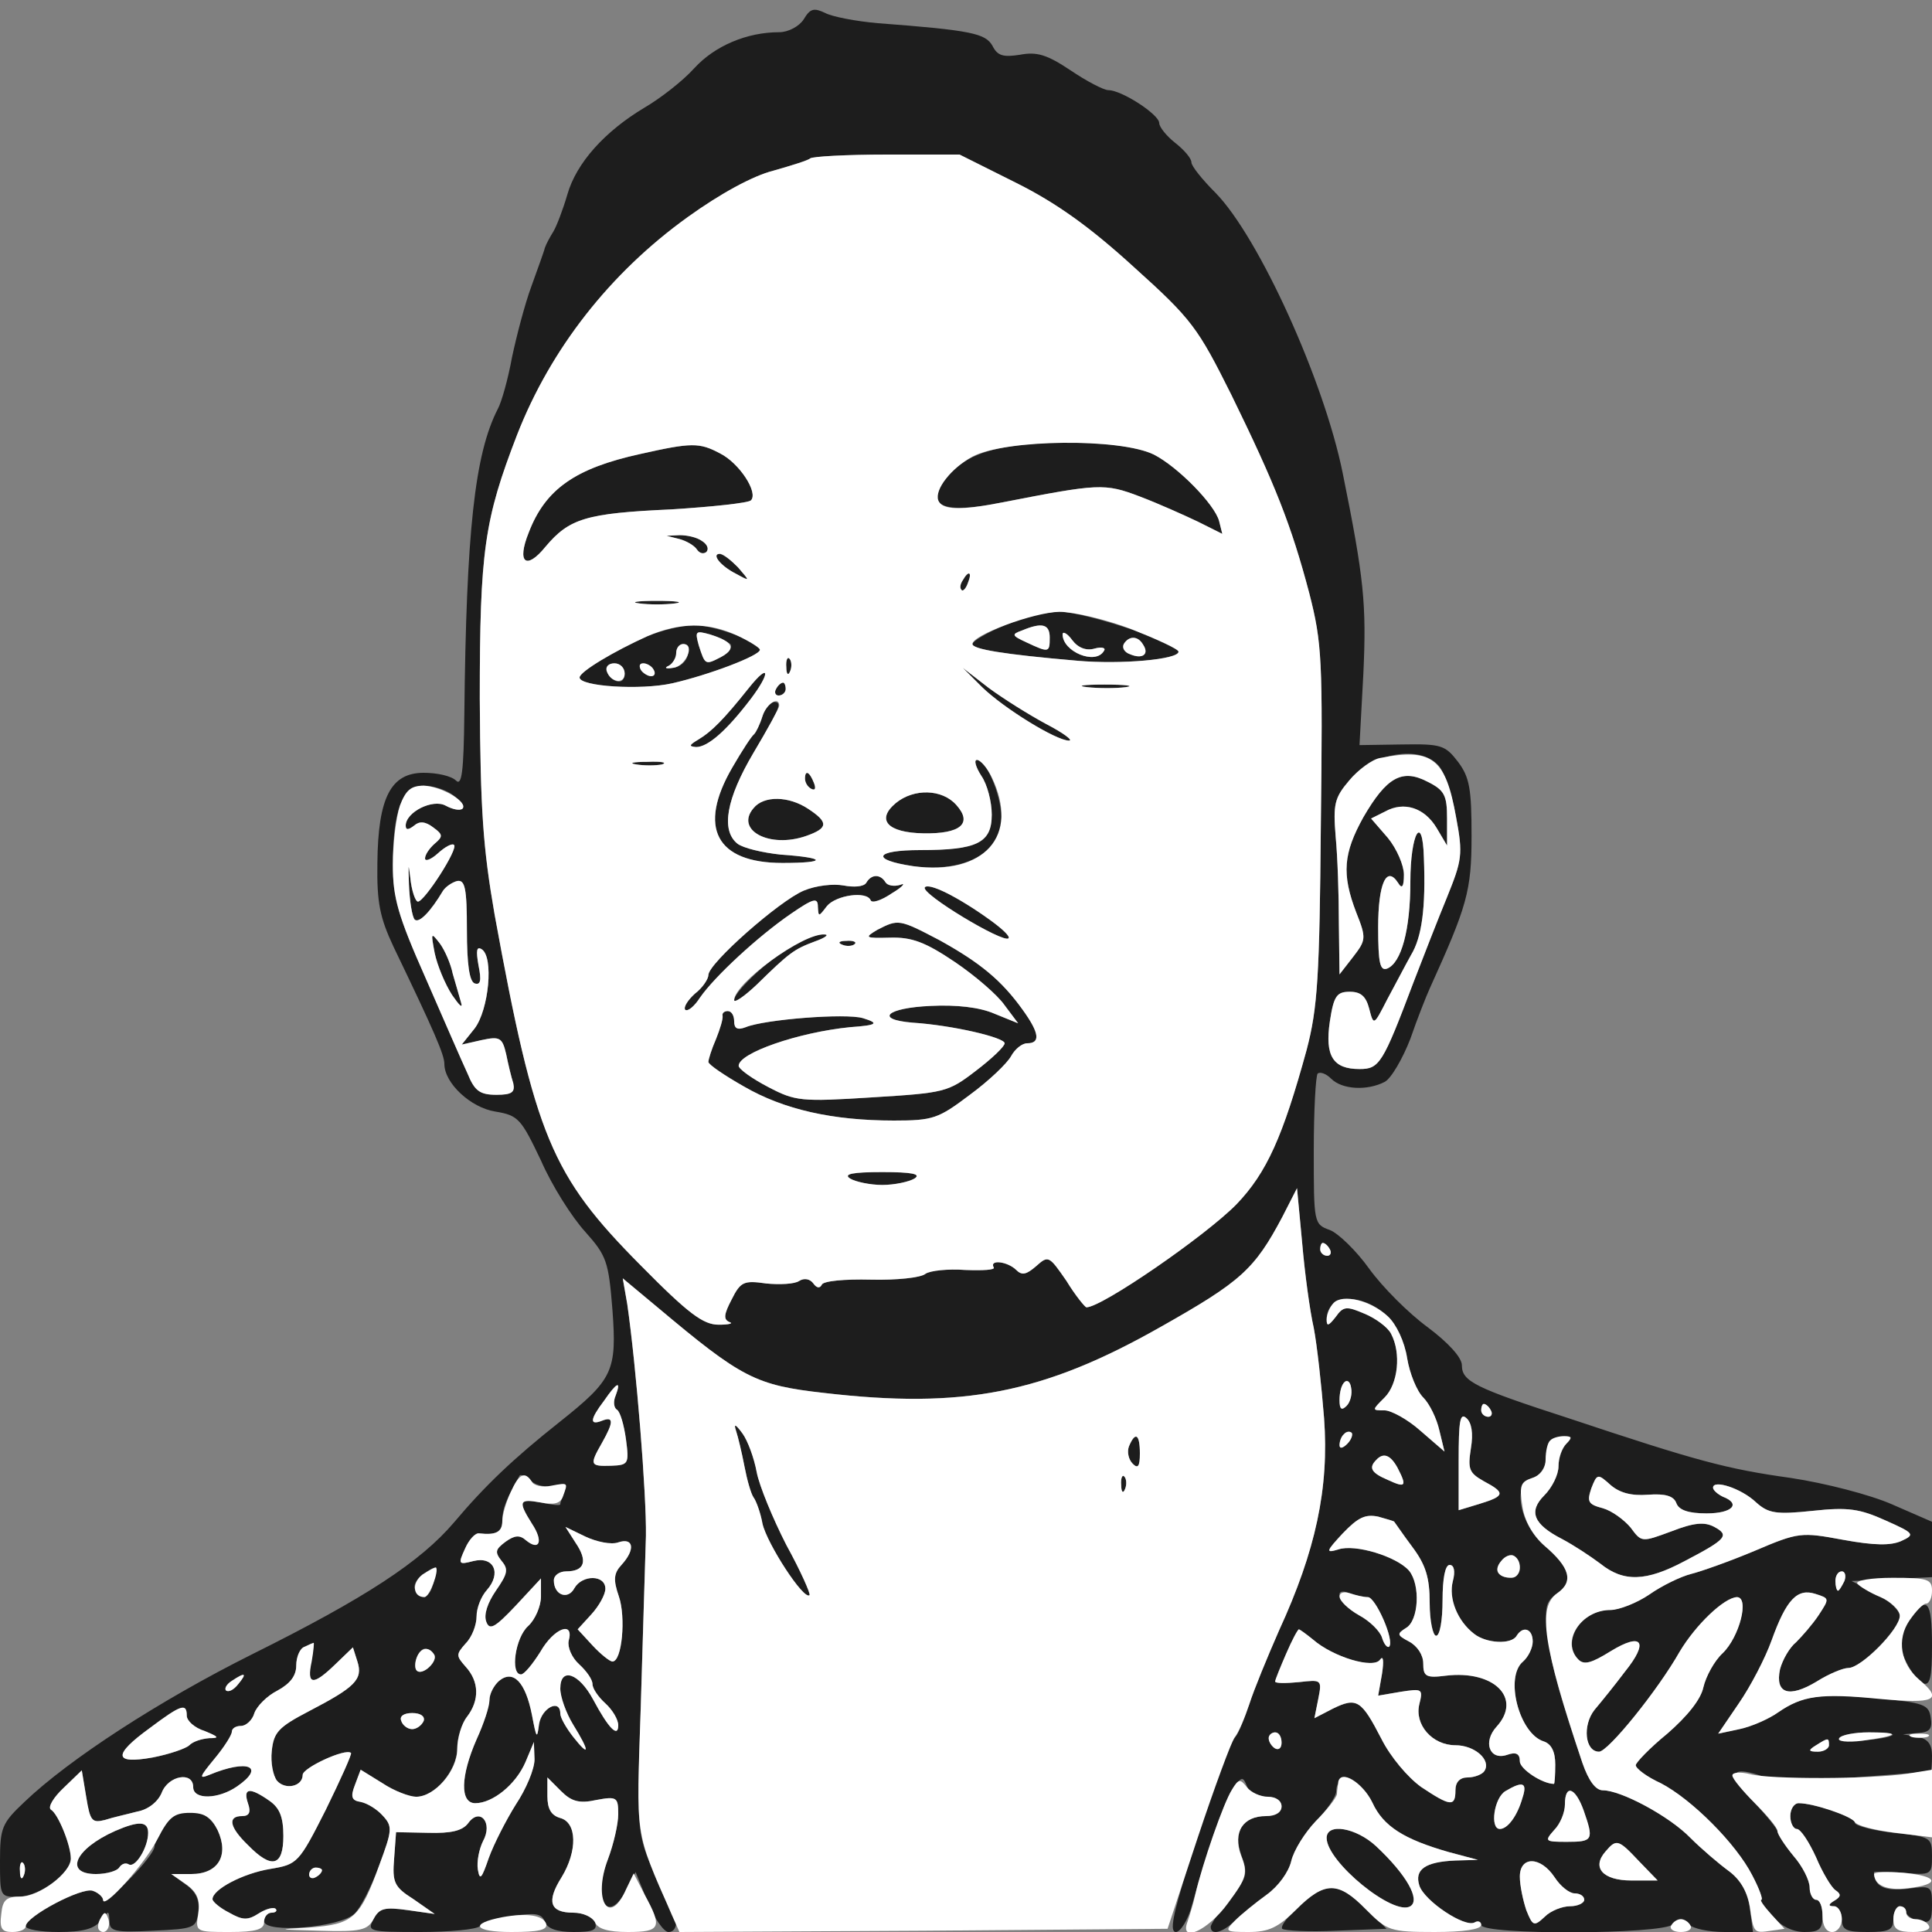 <!--?xml version="1.0" standalone="no"?--><svg version="1.0" xmlns="http://www.w3.org/2000/svg" width="300pt" height="300pt" viewBox="0 0 300 300" preserveAspectRatio="xMidYMid meet">
<rect x="0" y="0" width="300" height="300" fill="#808080" stroke="none"/>

<g transform="translate(0,300) scale(0.1,-0.1)" fill="#1D1D1D" stroke="none">
<path d="M1248 2970 c-7 -11 -24 -20 -38 -20 -50 0 -100 -21 -132 -56 -18 -20
-53 -47 -77 -61 -62 -37 -106 -86 -120 -135 -7 -24 -17 -50 -22 -58 -5 -8 -11
-19 -13 -25 -1 -5 -11 -32 -21 -60 -10 -27 -23 -77 -30 -110 -6 -33 -16 -69
-22 -80 -36 -70 -49 -191 -52 -475 -1 -89 -4 -111 -13 -102 -7 7 -29 12 -50
12 -51 0 -71 -38 -72 -140 -1 -62 4 -85 25 -130 64 -133 79 -168 79 -182 0
-30 41 -68 79 -74 36 -6 40 -11 71 -76 17 -39 48 -88 69 -111 33 -37 36 -46
42 -121 7 -95 1 -108 -82 -174 -72 -57 -116 -99 -164 -156 -52 -61 -137 -117
-314 -205 -144 -72 -284 -163 -353 -229 -35 -33 -38 -40 -38 -92 0 -55 0 -56
29 -55 32 0 81 36 81 59 0 21 -20 70 -31 76 -5 4 4 19 20 34 l28 27 7 -42 c6
-37 9 -40 29 -35 12 4 35 9 50 13 17 3 32 15 38 29 10 27 49 34 49 9 0 -20 39
-19 68 1 45 31 17 43 -43 18 -17 -7 -15 -3 8 25 15 18 27 37 27 42 0 5 6 9 14
9 8 0 18 9 21 20 4 11 20 27 36 35 20 11 29 23 29 39 0 13 7 26 15 29 11 5 13
0 8 -23 -7 -37 3 -38 38 -4 l27 26 7 -22 c9 -28 -4 -40 -75 -77 -48 -25 -55
-33 -58 -62 -2 -18 2 -38 8 -46 13 -15 40 -9 40 9 0 11 67 42 75 34 2 -1 -16
-41 -39 -88 -42 -83 -44 -85 -86 -92 -43 -7 -90 -32 -90 -47 0 -4 12 -14 26
-21 21 -12 29 -12 46 -1 11 7 23 10 26 7 3 -3 0 -6 -6 -6 -7 0 -12 -6 -12 -13
0 -20 120 -10 141 12 9 9 26 42 38 75 20 54 21 60 5 77 -9 10 -24 19 -34 21
-14 2 -16 8 -9 26 l9 24 34 -21 c18 -12 42 -21 53 -21 28 0 63 41 63 76 0 16
7 38 15 48 20 26 19 55 -2 78 -15 17 -15 19 0 36 10 10 17 29 17 42 0 13 7 31
16 41 23 26 11 53 -21 45 -23 -6 -24 -5 -13 19 6 14 16 25 22 24 27 -3 36 2
36 21 0 17 6 32 27 69 2 2 9 -2 18 -9 8 -7 24 -10 36 -7 15 4 19 2 15 -10 -3
-8 -6 -16 -6 -19 0 -2 -13 -1 -30 3 -34 6 -36 2 -14 -33 18 -27 12 -43 -9 -26
-10 9 -18 8 -32 -2 -16 -12 -17 -16 -6 -30 11 -13 9 -20 -9 -46 -13 -19 -19
-37 -15 -48 5 -14 13 -10 46 25 l39 42 0 -28 c0 -15 -9 -36 -20 -46 -20 -18
-28 -75 -11 -75 5 0 18 16 30 35 21 37 53 49 44 17 -2 -10 5 -26 16 -36 12
-11 21 -24 21 -31 0 -7 9 -20 20 -30 11 -10 20 -25 20 -34 0 -20 -15 -5 -39
40 -22 41 -51 51 -51 17 0 -13 9 -38 20 -56 26 -42 26 -52 0 -19 -11 14 -20
30 -20 36 0 24 -29 9 -33 -17 -3 -23 -4 -22 -11 15 -10 51 -29 71 -51 53 -8
-7 -15 -20 -15 -30 0 -10 -9 -37 -20 -61 -25 -57 -26 -99 -2 -99 27 0 63 29
78 64 l13 31 1 -27 c0 -15 -13 -46 -29 -70 -15 -24 -34 -61 -42 -83 -11 -32
-14 -36 -17 -18 -2 12 2 32 8 44 16 29 -5 53 -23 28 -9 -12 -27 -16 -62 -15
l-50 1 -3 -41 c-3 -37 0 -44 30 -63 l33 -23 -42 6 c-36 5 -44 3 -53 -14 -10
-19 -8 -20 73 -20 45 0 87 4 92 9 6 5 29 12 52 16 34 5 44 4 49 -9 4 -11 19
-16 45 -16 30 0 37 3 33 15 -4 8 -18 15 -34 15 -36 0 -42 17 -18 55 25 41 24
85 -2 92 -14 4 -20 14 -20 34 l0 29 21 -21 c16 -16 28 -20 55 -14 32 6 34 4
34 -22 0 -15 -7 -46 -16 -70 -25 -64 0 -103 29 -47 l14 27 19 -47 c10 -25 25
-46 32 -46 14 0 16 21 4 36 -5 5 -19 34 -31 66 -22 54 -22 65 -16 250 3 106 7
225 8 263 1 64 -15 263 -29 360 l-7 40 54 -45 c131 -110 152 -121 259 -133
215 -25 340 -1 523 103 124 70 145 89 188 170 l23 45 8 -85 c4 -47 12 -106 18
-132 5 -26 12 -89 16 -140 8 -109 -13 -206 -70 -330 -18 -41 -39 -92 -46 -114
-7 -21 -16 -44 -21 -50 -11 -14 -33 -73 -74 -201 -24 -77 -29 -103 -19 -103 7
0 19 19 25 42 25 90 51 162 64 182 13 17 15 18 21 3 3 -9 17 -17 30 -17 15 0
24 -6 24 -15 0 -9 -9 -15 -24 -15 -37 0 -52 -25 -38 -62 10 -28 8 -34 -18 -67
-17 -19 -30 -39 -30 -43 0 -14 19 -9 38 10 9 9 31 27 49 40 18 13 34 35 38 52
4 17 21 44 38 62 17 17 32 38 32 47 0 30 39 18 56 -18 17 -37 49 -57 119 -77
l45 -12 -35 -1 c-47 -2 -64 -14 -56 -39 8 -24 71 -66 86 -57 5 3 10 1 10 -4 0
-16 282 -15 298 1 9 9 15 9 24 0 7 -7 32 -12 56 -12 l44 0 -5 38 c-4 25 -14
43 -33 57 -15 11 -42 34 -59 51 -33 34 -108 74 -136 74 -11 0 -22 14 -32 43
-37 110 -48 151 -54 198 -5 43 -3 52 15 65 26 18 20 40 -20 74 -38 33 -50 95
-20 104 13 4 22 17 24 34 2 18 10 28 23 30 16 3 18 1 8 -9 -7 -7 -13 -23 -13
-36 0 -13 -10 -33 -22 -45 -25 -25 -17 -45 28 -68 17 -9 43 -26 59 -38 36 -29
71 -28 131 4 65 34 70 40 46 53 -15 8 -31 7 -67 -7 -46 -17 -46 -17 -63 6 -10
12 -29 26 -43 30 -23 6 -25 10 -18 31 9 23 10 23 30 5 14 -12 32 -17 58 -15
27 2 40 -2 44 -13 4 -11 19 -16 47 -16 40 0 54 15 25 26 -8 4 -15 10 -15 14 0
13 44 -1 67 -23 19 -17 31 -19 88 -13 55 6 73 3 113 -15 45 -20 46 -22 24 -32
-16 -7 -41 -7 -90 2 -65 12 -69 12 -137 -17 -38 -16 -83 -32 -99 -36 -16 -4
-45 -18 -65 -32 -19 -13 -47 -24 -62 -24 -44 0 -75 -50 -48 -77 9 -9 21 -5 50
13 49 30 60 15 22 -32 -15 -20 -36 -46 -47 -59 -19 -24 -15 -65 7 -65 14 0 91
95 125 155 25 42 69 84 89 85 20 0 4 -62 -22 -87 -13 -12 -26 -36 -30 -53 -4
-19 -25 -45 -56 -72 -27 -22 -49 -45 -49 -49 0 -5 17 -18 39 -28 48 -25 117
-94 142 -144 11 -20 17 -37 14 -37 -3 0 5 -11 17 -25 13 -16 32 -25 50 -25 23
0 28 4 28 25 0 14 -4 25 -10 25 -5 0 -10 9 -10 19 0 11 -11 33 -25 49 -14 17
-25 34 -25 38 0 4 -17 25 -37 46 -41 42 -38 57 10 41 22 -8 67 -9 147 -3 63 5
116 9 118 9 1 1 2 12 2 25 0 18 -7 26 -22 29 l-23 4 23 2 c18 1 23 6 20 24 -3
20 -10 23 -83 30 -89 8 -117 4 -154 -22 -14 -10 -41 -22 -60 -26 l-33 -7 32
47 c18 26 41 70 51 98 23 64 40 81 68 72 22 -7 22 -7 5 -33 -10 -15 -26 -33
-35 -42 -10 -8 -21 -27 -25 -42 -8 -38 14 -45 57 -19 19 12 41 21 50 21 19 0
79 61 79 81 0 8 -17 24 -37 35 l-38 19 63 3 62 3 0 43 0 43 -62 27 c-34 15
-104 33 -157 41 -100 14 -145 26 -346 93 -145 47 -165 57 -165 82 0 12 -21 35
-53 59 -30 22 -70 62 -91 91 -20 28 -48 55 -61 60 -25 9 -25 11 -25 123 0 63
3 116 6 120 4 3 13 0 21 -8 17 -17 56 -19 83 -5 10 5 28 36 40 67 11 32 25 67
30 78 58 128 65 151 65 237 0 73 -3 91 -21 115 -20 26 -26 28 -87 27 l-66 -1
6 111 c5 108 1 148 -32 311 -29 144 -130 366 -197 435 -21 21 -38 42 -38 48 0
6 -11 19 -25 30 -14 11 -25 25 -25 31 0 13 -58 51 -79 51 -7 0 -34 14 -59 31
-36 24 -52 29 -78 24 -26 -4 -35 -2 -43 14 -11 19 -32 24 -178 35 -34 3 -71
10 -82 16 -17 8 -23 7 -33 -10z m330 -254 c62 -31 114 -68 183 -131 90 -81 99
-94 151 -198 68 -139 93 -202 121 -308 20 -78 21 -104 18 -359 -2 -237 -5
-285 -22 -350 -37 -135 -62 -191 -109 -240 -48 -49 -209 -160 -233 -160 -2 0
-17 18 -31 41 -27 39 -28 40 -47 23 -15 -13 -22 -15 -31 -6 -13 13 -42 17 -35
4 3 -4 -17 -5 -44 -4 -27 2 -55 -1 -62 -6 -7 -6 -45 -10 -85 -9 -40 1 -74 -2
-76 -8 -3 -6 -8 -5 -13 2 -5 7 -14 9 -22 4 -7 -5 -31 -6 -51 -4 -35 5 -40 3
-54 -25 -12 -23 -13 -31 -3 -35 6 -2 -1 -4 -17 -4 -24 0 -47 17 -121 92 -139
140 -164 200 -227 545 -18 104 -22 161 -23 335 0 230 7 278 58 410 52 133 144
251 265 338 50 36 101 64 133 72 28 8 54 16 57 19 3 3 56 6 119 6 l113 0 88
-44z m656 -905 c9 -10 21 -46 27 -80 11 -58 9 -67 -14 -124 -14 -34 -37 -93
-52 -132 -48 -127 -53 -135 -84 -135 -41 0 -54 20 -46 74 6 40 11 46 31 46 17
0 25 -7 30 -26 7 -27 7 -27 28 14 12 22 28 53 37 69 17 28 23 73 20 151 -2 71
-21 38 -21 -37 0 -75 -14 -126 -36 -135 -11 -4 -14 8 -14 64 0 68 13 97 31 69
6 -10 9 -6 9 13 0 14 -11 40 -25 57 l-26 30 22 11 c29 16 61 6 80 -26 l16 -27
0 42 c0 36 -4 44 -30 57 -40 21 -64 7 -100 -55 -31 -56 -34 -88 -11 -148 16
-40 15 -43 -5 -69 l-21 -27 -1 79 c0 44 -2 104 -5 135 -4 50 -2 60 21 87 36
43 110 56 139 23z m-1530 -46 c24 -18 15 -30 -12 -16 -20 11 -62 -10 -62 -31
0 -7 4 -7 13 0 8 7 17 7 30 -3 15 -11 15 -14 2 -25 -8 -7 -15 -17 -15 -23 0
-5 9 -2 20 8 11 10 22 16 25 13 7 -6 -46 -88 -56 -88 -4 0 -10 17 -12 38 -3
24 -3 20 -2 -11 1 -26 5 -51 9 -55 7 -6 25 13 44 45 4 6 14 13 22 15 12 2 15
-11 15 -76 0 -54 4 -80 12 -83 9 -3 11 4 6 28 -4 23 -3 30 5 25 19 -12 11 -94
-11 -123 l-20 -25 31 7 c28 6 32 4 38 -22 3 -15 8 -36 11 -45 3 -14 -2 -18
-26 -18 -26 0 -34 6 -45 33 -8 17 -37 84 -65 148 -43 97 -51 125 -51 176 0 85
15 123 48 123 15 0 36 -7 46 -15z m1361 -705 c3 -5 1 -10 -4 -10 -6 0 -11 5
-11 10 0 6 2 10 4 10 3 0 8 -4 11 -10z m90 -104 c13 -12 26 -39 30 -65 4 -24
15 -51 25 -61 10 -10 21 -33 25 -51 l8 -33 -37 32 c-20 18 -46 32 -56 32 -20
0 -20 0 0 20 21 21 26 69 10 99 -5 10 -24 24 -41 31 -28 12 -33 12 -45 -5 -11
-14 -14 -15 -14 -4 0 40 54 43 95 5z m-64 -139 c-8 -8 -11 -5 -11 9 0 27 14
41 18 19 2 -9 -1 -22 -7 -28z m-1135 16 c-4 -9 -3 -19 2 -22 5 -3 11 -24 14
-46 5 -38 4 -40 -23 -41 -33 -1 -34 1 -14 36 18 32 18 41 0 34 -20 -8 -19 2 3
31 20 29 27 32 18 8z m1359 -23 c3 -5 1 -10 -4 -10 -6 0 -11 5 -11 10 0 6 2
10 4 10 3 0 8 -4 11 -10z m-31 -59 c-5 -32 -3 -38 20 -51 34 -18 33 -23 -6
-35 l-33 -10 0 77 c0 61 2 75 12 66 8 -7 11 -23 7 -47z m-192 7 c-7 -7 -12 -8
-12 -2 0 14 12 26 19 19 2 -3 -1 -11 -7 -17z m78 -37 c15 -29 13 -32 -15 -19
-26 11 -30 19 -18 31 11 12 22 8 33 -12z m-5 -84 c1 -1 13 -19 28 -39 21 -28
27 -48 27 -87 0 -28 5 -51 10 -51 6 0 10 25 10 55 0 34 4 55 11 55 7 0 9 -10
5 -25 -7 -27 7 -62 33 -82 19 -15 58 -17 66 -3 10 16 25 11 25 -9 0 -10 -7
-24 -15 -31 -29 -24 -6 -112 32 -124 12 -4 18 -16 18 -36 0 -16 -1 -30 -2 -30
-18 0 -53 23 -53 35 0 12 -6 15 -20 10 -27 -9 -38 20 -16 44 40 44 -4 88 -79
79 -31 -4 -35 -1 -35 19 0 13 -9 27 -22 34 -19 10 -19 12 -5 21 20 11 23 67 5
89 -19 22 -84 42 -110 33 -20 -6 -19 -3 7 25 24 25 35 30 55 26 14 -4 25 -7
25 -8z m-1205 -32 c24 8 27 -11 5 -35 -12 -13 -13 -23 -4 -49 11 -32 5 -101
-10 -101 -4 0 -18 11 -31 25 l-23 25 21 23 c12 13 22 31 22 40 0 22 -36 22
-48 1 -10 -19 -32 -11 -32 12 0 8 9 14 19 14 29 0 34 16 15 44 l-16 25 31 -15
c17 -8 40 -13 51 -9z m1400 -41 c0 -14 -21 -19 -33 -7 -9 9 13 34 24 27 5 -3
9 -12 9 -20z m-1687 -22 c-6 -24 -18 -28 -28 -11 -4 6 1 16 11 24 23 16 25 15
17 -13z m2191 3 c-4 -8 -8 -15 -10 -15 -2 0 -4 7 -4 15 0 8 4 15 10 15 5 0 7
-7 4 -15z m-740 -25 c12 0 42 -68 33 -77 -3 -2 -8 4 -11 14 -3 10 -19 26 -36
35 -31 18 -42 45 -14 34 9 -3 21 -6 28 -6z m-85 -66 c31 -27 94 -46 104 -31 5
7 6 -2 3 -22 l-6 -34 35 6 c33 5 35 5 29 -19 -8 -32 20 -64 56 -64 30 0 56
-23 45 -40 -3 -5 -15 -10 -26 -10 -12 0 -19 -7 -19 -20 0 -26 -8 -25 -53 5
-21 15 -48 47 -62 75 -31 60 -38 65 -75 47 l-29 -15 6 30 c6 30 5 30 -30 26
-21 -2 -37 -2 -37 1 0 7 34 81 37 81 1 0 11 -7 22 -16z m-1365 -23 c7 -10 -18
-34 -27 -25 -7 8 3 34 13 34 5 0 11 -4 14 -9z m-304 -46 c-7 -9 -15 -13 -19
-10 -3 3 1 10 9 15 21 14 24 12 10 -5z m-80 -49 c0 -8 12 -19 28 -24 22 -9 23
-11 7 -11 -12 -1 -25 -5 -31 -11 -5 -5 -31 -14 -57 -19 -61 -11 -62 4 -4 46
48 36 57 39 57 19z m368 -8 c-3 -7 -11 -13 -18 -13 -7 0 -15 6 -17 13 -3 7 4
12 17 12 13 0 20 -5 18 -12z m1332 -34 c0 -8 -4 -12 -10 -9 -5 3 -10 10 -10
16 0 5 5 9 10 9 6 0 10 -7 10 -16z m949 12 c-10 -8 -89 -13 -83 -5 3 5 24 9
46 9 23 0 39 -2 37 -4z m-99 -16 c0 -5 -8 -10 -17 -10 -15 0 -16 2 -3 10 19
12 20 12 20 0z m-476 -82 c-8 -28 -23 -48 -35 -48 -16 0 -9 49 9 59 27 16 34
13 26 -11z m95 -19 c16 -46 15 -49 -26 -49 -34 0 -35 1 -20 18 10 10 17 28 17
40 0 32 16 27 29 -9z m86 -79 l29 -30 -41 0 c-44 0 -62 20 -40 45 17 20 20 19
52 -15z m-2508 -22 c-3 -8 -6 -5 -6 6 -1 11 2 17 5 13 3 -3 4 -12 1 -19z
m2377 -3 c9 -14 23 -25 31 -25 8 0 15 -4 15 -10 0 -5 -10 -10 -22 -10 -12 0
-30 -7 -39 -16 -17 -16 -19 -15 -29 10 -5 15 -10 38 -10 52 0 32 32 32 54 -1z
m-1914 11 c0 -3 -4 -8 -10 -11 -5 -3 -10 -1 -10 4 0 6 5 11 10 11 6 0 10 -2
10 -4z" id="node1" class="node"></path>
<path d="M1595 2310 c-65 -6 -101 -21 -126 -53 -35 -43 -5 -56 88 -37 149 29
158 30 213 9 29 -11 69 -29 90 -39 l38 -19 -5 20 c-7 26 -64 84 -101 103 -32
16 -115 23 -197 16z" id="node2" class="node"></path>
<path d="M994 2295 c-100 -22 -147 -54 -173 -122 -19 -47 -4 -59 26 -22 37 44
63 52 195 58 64 4 120 10 124 14 12 12 -18 58 -48 73 -32 17 -44 17 -124 -1z" id="node3" class="node"></path>
<path d="M1055 2163 c11 -3 23 -10 27 -16 4 -6 10 -8 15 -4 10 11 -17 27 -42
26 l-20 -1 20 -5z" id="node4" class="node"></path>
<path d="M1115 2130 c3 -5 16 -15 28 -21 22 -12 22 -12 3 10 -19 21 -43 30
-31 11z" id="node5" class="node"></path>
<path d="M1495 2099 c-4 -6 -5 -12 -2 -15 2 -3 7 2 10 11 7 17 1 20 -8 4z" id="node6" class="node"></path>
<path d="M993 2063 c15 -2 39 -2 55 0 15 2 2 4 -28 4 -30 0 -43 -2 -27 -4z" id="node7" class="node"></path>
<path d="M1558 2028 c-27 -11 -48 -24 -48 -28 0 -8 47 -16 163 -26 68 -6 157
2 157 14 0 14 -146 62 -185 62 -22 0 -61 -10 -87 -22z m72 -18 c0 -23 -1 -24
-35 -8 -24 11 -25 13 -8 19 31 13 43 10 43 -11z m70 -17 c11 3 18 1 14 -4 -13
-22 -64 -1 -64 26 0 5 7 2 15 -9 9 -12 22 -17 35 -13z m75 6 c10 -15 -1 -23
-20 -15 -9 3 -13 10 -10 16 8 13 22 13 30 -1z" id="node8" class="node"></path>
<path d="M1005 2012 c-51 -23 -105 -55 -105 -64 0 -14 95 -20 144 -9 57 13
136 43 136 52 0 12 -72 39 -103 38 -18 0 -50 -8 -72 -17z m129 -12 c4 -5 -2
-13 -14 -20 -25 -13 -25 -13 -35 18 -6 22 -5 23 17 17 12 -4 27 -11 32 -15z
m-66 -17 c-2 -10 -12 -19 -23 -20 -11 -2 -14 0 -7 3 6 3 12 12 12 20 0 8 5 14
11 14 6 0 9 -8 7 -17z m-98 -29 c0 -9 -5 -14 -12 -12 -18 6 -21 28 -4 28 9 0
16 -7 16 -16z m45 6 c3 -5 2 -10 -4 -10 -5 0 -13 5 -16 10 -3 6 -2 10 4 10 5
0 13 -4 16 -10z" id="node9" class="node"></path>
<path d="M1221 1964 c0 -11 3 -14 6 -6 3 7 2 16 -1 19 -3 4 -6 -2 -5 -13z" id="node10" class="node"></path>
<path d="M1163 1932 c-39 -49 -58 -68 -78 -80 -15 -9 -16 -11 -4 -12 18 0 47
25 85 75 31 41 29 57 -3 17z" id="node11" class="node"></path>
<path d="M1525 1933 c34 -33 115 -83 135 -83 7 0 -9 12 -36 26 -26 14 -66 39
-89 56 l-40 31 30 -30z" id="node12" class="node"></path>
<path d="M1205 1930 c-3 -5 -1 -10 4 -10 6 0 11 5 11 10 0 6 -2 10 -4 10 -3 0
-8 -4 -11 -10z" id="node13" class="node"></path>
<path d="M1688 1933 c18 -2 45 -2 60 0 15 2 0 4 -33 4 -33 0 -45 -2 -27 -4z" id="node14" class="node"></path>
<path d="M1184 1888 c-4 -13 -10 -25 -13 -28 -4 -3 -19 -26 -34 -52 -54 -93
-25 -148 78 -148 70 0 69 8 -3 13 -28 3 -58 10 -67 17 -26 21 -17 70 25 141
43 72 45 79 31 79 -5 0 -13 -10 -17 -22z" id="node15" class="node"></path>
<path d="M988 1813 c12 -2 30 -2 40 0 9 3 -1 5 -23 4 -22 0 -30 -2 -17 -4z" id="node16" class="node"></path>
<path d="M1524 1795 c9 -13 16 -40 16 -60 0 -44 -23 -55 -111 -55 -71 0 -78
-15 -11 -25 81 -11 140 23 137 78 -2 37 -24 87 -38 87 -5 0 -2 -11 7 -25z" id="node17" class="node"></path>
<path d="M1250 1791 c0 -6 4 -13 10 -16 6 -3 7 1 4 9 -7 18 -14 21 -14 7z" id="node18" class="node"></path>
<path d="M1391 1753 c-31 -26 -13 -46 43 -47 57 -1 77 15 51 44 -22 25 -66 26
-94 3z" id="node19" class="node"></path>
<path d="M1170 1745 c-29 -34 25 -63 82 -43 34 12 35 21 3 42 -30 20 -69 21
-85 1z" id="node20" class="node"></path>
<path d="M1345 1629 c-4 -6 -19 -7 -35 -4 -16 3 -43 0 -62 -8 -38 -16 -148
-113 -148 -131 0 -6 -9 -20 -21 -29 -11 -10 -18 -21 -15 -25 4 -3 14 5 23 19
23 33 90 95 141 130 35 24 42 26 42 11 1 -16 1 -16 14 1 14 17 62 24 68 9 2
-5 17 0 33 11 17 10 22 17 13 13 -10 -3 -20 -1 -23 4 -8 13 -22 13 -30 -1z" id="node21" class="node"></path>
<path d="M1436 1622 c-6 -10 122 -87 130 -79 6 5 -45 43 -93 69 -18 10 -34 14
-37 10z" id="node22" class="node"></path>
<path d="M1362 1556 c-20 -12 -19 -13 20 -12 34 1 55 -7 101 -38 31 -21 66
-51 77 -67 l21 -28 -37 15 c-23 10 -59 14 -99 12 -68 -3 -88 -21 -28 -26 62
-4 143 -23 143 -32 0 -5 -20 -24 -45 -43 -43 -33 -48 -34 -161 -41 -110 -7
-119 -6 -161 16 -25 13 -46 28 -46 33 0 20 93 52 173 60 42 3 46 6 20 14 -27
8 -153 -2 -182 -14 -13 -5 -18 -2 -18 9 0 9 -4 16 -10 16 -5 0 -9 -3 -8 -7 1
-5 -4 -21 -10 -36 -7 -16 -12 -32 -12 -36 0 -4 25 -21 55 -38 62 -36 138 -53
233 -53 61 0 69 3 118 40 30 22 58 49 64 60 6 11 17 20 25 20 21 0 19 16 -7
52 -33 46 -66 73 -129 108 -63 33 -64 33 -97 16z" id="node23" class="node"></path>
<path d="M1235 1534 c-34 -17 -95 -73 -95 -87 0 -5 16 6 35 24 51 50 58 55 90
67 17 6 23 11 15 11 -8 1 -28 -6 -45 -15z" id="node24" class="node"></path>
<path d="M1308 1533 c7 -3 16 -2 19 1 4 3 -2 6 -13 5 -11 0 -14 -3 -6 -6z" id="node25" class="node"></path>
<path d="M1320 1170 c8 -5 31 -10 50 -10 19 0 42 5 50 10 11 7 -4 10 -50 10
-46 0 -61 -3 -50 -10z" id="node26" class="node"></path>
<path d="M675 1520 c4 -19 16 -48 27 -65 11 -16 17 -22 14 -12 -3 11 -9 31
-13 45 -3 15 -12 36 -20 47 -14 18 -14 17 -8 -15z" id="node27" class="node"></path>
<path d="M1143 778 c3 -9 9 -34 13 -55 4 -21 10 -42 14 -48 4 -5 11 -24 14
-41 7 -31 64 -119 73 -111 2 2 -14 38 -36 78 -21 41 -42 92 -46 113 -4 22 -14
49 -22 60 -11 15 -14 16 -10 4z" id="node28" class="node"></path>
<path d="M1753 754 c-3 -8 -1 -20 6 -27 8 -8 11 -4 11 16 0 30 -7 35 -17 11z" id="node29" class="node"></path>
<path d="M1741 694 c0 -11 3 -14 6 -6 3 7 2 16 -1 19 -3 4 -6 -2 -5 -13z" id="node30" class="node"></path>
<path d="M2966 485 c-9 -13 -16 -29 -16 -34 0 -19 23 -60 36 -65 11 -4 14 9
14 59 0 70 -8 79 -34 40z" id="node31" class="node"></path>
<path d="M385 200 c5 -14 2 -20 -9 -20 -23 0 -20 -17 9 -45 37 -38 55 -33 55
14 0 30 -6 44 -22 55 -30 21 -41 20 -33 -4z" id="node32" class="node"></path>
<path d="M2780 180 c0 -11 5 -20 10 -20 6 0 19 -20 30 -44 10 -24 24 -47 30
-51 9 -6 9 -10 -1 -16 -10 -6 -11 -9 -1 -9 6 0 12 -9 12 -20 0 -17 7 -20 40
-20 33 0 40 3 40 20 0 11 5 20 10 20 6 0 10 -4 10 -9 0 -5 9 -11 20 -14 17 -4
20 0 20 25 0 30 -1 30 -39 25 -35 -4 -51 4 -51 26 0 1 20 1 45 -1 44 -4 45 -3
45 26 0 29 -2 30 -60 36 -33 4 -60 11 -60 16 0 9 -62 30 -87 30 -7 0 -13 -9
-13 -20z" id="node33" class="node"></path>
<path d="M256 168 c-9 -12 -16 -28 -16 -35 0 -7 -18 -30 -40 -52 -22 -22 -40
-36 -40 -31 0 4 -7 11 -16 14 -17 6 -104 -40 -104 -55 0 -5 23 -9 51 -9 38 0
55 5 65 17 13 17 13 17 14 0 0 -16 8 -18 68 -15 64 3 67 4 70 30 2 18 -4 31
-20 42 l-22 16 31 0 c42 0 59 29 41 68 -18 36 -60 42 -82 10z" id="node34" class="node"></path>
<path d="M179 157 c-63 -28 -80 -67 -30 -67 17 0 33 5 36 10 4 6 10 8 15 5 10
-6 30 26 30 49 0 18 -14 19 -51 3z" id="node35" class="node"></path>
<path d="M2060 146 c0 -37 104 -122 130 -106 16 10 -6 49 -53 93 -31 29 -77
37 -77 13z" id="node36" class="node"></path>
<path d="M2018 41 c-18 -16 -30 -32 -27 -36 4 -3 41 -5 84 -3 l78 3 -33 33
c-42 40 -61 40 -102 3z" id="node37" class="node"></path>
</g>
<g transform="translate(0,300) scale(0.1,-0.1)" fill="#FFFFFF" stroke="none">

<path d="M1258 2754 c-3 -3 -29 -11 -57 -19 -32 -8 -83 -36 -133 -72 -121 -87
-213 -205 -265 -338 -51 -132 -58 -180 -58 -410 1 -174 5 -231 23 -335 63
-345 88 -405 227 -545 74 -75 97 -92 121 -92 16 0 23 2 17 4 -10 4 -9 12 3 35
14 28 19 30 54 25 20 -2 44 -1 51 4 8 5 17 3 22 -4 5 -7 10 -8 13 -2 2 6 36 9
76 8 40 -1 78 3 85 9 7 5 35 8 62 6 27 -1 47 0 44 4 -7 13 22 9 35 -4 9 -9 16
-7 31 6 19 17 20 16 47 -23 14 -23 29 -41 31 -41 24 0 185 111 233 160 47 49
72 105 109 240 17 65 20 113 22 350 3 255 2 281 -18 359 -28 106 -53 169 -121
308 -52 104 -61 117 -151 198 -69 63 -121 100 -183 131 l-88 44 -113 0 c-63 0
-116 -3 -119 -6z m534 -460 c37 -19 94 -77 101 -103 l5 -20 -38 19 c-21 10
-61 28 -90 39 -55 21 -64 20 -213 -9 -66 -13 -94 -12 -100 3 -6 17 20 50 53
68 51 27 230 29 282 3z m-674 2 c30 -15 60 -61 48 -73 -4 -4 -60 -10 -124 -14
-132 -6 -158 -14 -195 -58 -30 -37 -45 -25 -26 22 26 68 73 100 173 122 80 18
92 18 124 1z m-28 -136 c8 -5 11 -12 7 -17 -5 -4 -11 -2 -15 4 -4 6 -16 13
-27 16 l-20 5 20 1 c11 0 27 -3 35 -9z m56 -41 c19 -22 19 -22 -3 -10 -24 12
-39 31 -25 31 5 0 17 -10 28 -21z m357 -24 c-3 -9 -8 -14 -10 -11 -3 3 -2 9 2
15 9 16 15 13 8 -4z m-455 -32 c-16 -2 -40 -2 -55 0 -16 2 -3 4 27 4 30 0 43
-2 28 -4z m709 -40 c40 -16 73 -31 73 -35 0 -12 -89 -20 -157 -14 -116 10
-163 18 -163 26 0 14 95 49 135 50 22 0 73 -12 112 -27z m-612 -10 c19 -9 35
-19 35 -22 0 -9 -79 -39 -136 -52 -49 -11 -144 -5 -144 9 0 9 54 41 105 64 51
22 95 22 140 1z m82 -55 c-3 -8 -6 -5 -6 6 -1 11 2 17 5 13 3 -3 4 -12 1 -19z
m-61 -43 c-38 -50 -67 -75 -85 -75 -12 1 -11 3 4 12 20 12 39 31 78 80 32 40
34 24 3 -17z m458 -39 c27 -14 43 -26 36 -26 -20 0 -101 50 -135 83 l-30 30
40 -31 c23 -17 63 -42 89 -56z m-404 54 c0 -5 -5 -10 -11 -10 -5 0 -7 5 -4 10
3 6 8 10 11 10 2 0 4 -4 4 -10z m528 3 c-15 -2 -42 -2 -60 0 -18 2 -6 4 27 4
33 0 48 -2 33 -4z m-538 -29 c0 -3 -18 -36 -40 -73 -42 -71 -51 -120 -25 -141
9 -7 39 -14 67 -17 72 -5 73 -13 3 -13 -103 0 -132 55 -78 148 15 26 30 49 34
52 3 3 9 15 13 28 6 19 26 32 26 16z m-182 -91 c-10 -2 -28 -2 -40 0 -13 2 -5
4 17 4 22 1 32 -1 23 -4z m512 -20 c44 -91 -12 -153 -122 -138 -67 10 -60 25
11 25 88 0 111 11 111 55 0 20 -7 47 -16 60 -9 14 -12 25 -7 25 5 0 16 -12 23
-27z m-276 -9 c3 -8 2 -12 -4 -9 -6 3 -10 10 -10 16 0 14 7 11 14 -7z m221
-34 c26 -29 6 -45 -51 -44 -56 1 -74 21 -43 47 28 23 72 22 94 -3z m-230 -6
c32 -21 31 -30 -3 -42 -57 -20 -111 9 -82 43 16 20 55 19 85 -1z m120 -114 c3
-5 13 -7 23 -4 9 4 4 -3 -13 -13 -16 -11 -31 -16 -33 -11 -6 15 -54 8 -68 -9
-13 -17 -13 -17 -14 -1 0 15 -7 13 -42 -11 -51 -35 -118 -97 -141 -130 -9 -14
-19 -22 -23 -19 -3 4 4 15 15 25 12 9 21 23 21 29 0 18 110 115 148 131 19 8
46 11 62 8 16 -3 31 -2 35 4 8 14 22 14 30 1z m163 -59 c18 -13 31 -25 28 -28
-8 -8 -136 69 -130 79 5 8 51 -14 102 -51z m-79 -31 c63 -35 96 -62 129 -108
26 -36 28 -52 7 -52 -8 0 -19 -9 -25 -20 -6 -11 -34 -38 -64 -60 -49 -37 -57
-40 -118 -40 -95 0 -171 17 -233 53 -30 17 -55 34 -55 38 0 4 5 20 12 36 6 15
11 31 10 36 -1 4 3 7 8 7 6 0 10 -7 10 -16 0 -11 5 -14 18 -9 29 12 155 22
182 14 26 -8 22 -11 -20 -14 -80 -8 -173 -40 -173 -60 0 -5 21 -20 46 -33 42
-22 51 -23 161 -16 113 7 118 8 161 41 25 19 45 38 45 43 0 9 -81 28 -143 32
-60 5 -40 23 28 26 40 2 76 -2 99 -12 l37 -15 -21 28 c-11 16 -46 46 -77 67
-46 31 -67 39 -101 38 -39 -1 -40 0 -20 12 33 17 34 17 97 -16z m-194 -2 c-32
-12 -39 -17 -90 -67 -19 -18 -35 -29 -35 -24 0 26 107 104 140 102 8 0 2 -5
-15 -11z m62 -4 c-3 -3 -12 -4 -19 -1 -8 3 -5 6 6 6 11 1 17 -2 13 -5z m93
-364 c-8 -5 -31 -10 -50 -10 -19 0 -42 5 -50 10 -11 7 4 10 50 10 46 0 61 -3
50 -10z" id="node39" class="node"></path>
<path d="M1587 2021 c-17 -6 -16 -8 8 -19 34 -16 35 -15 35 8 0 21 -12 24 -43
11z" id="node40" class="node"></path>
<path d="M1650 2015 c0 -27 51 -48 64 -26 4 5 -3 7 -14 4 -13 -4 -26 1 -35 13
-8 11 -15 14 -15 9z" id="node41" class="node"></path>
<path d="M1745 2000 c-3 -6 1 -13 10 -16 19 -8 30 0 20 15 -8 14 -22 14 -30 1z" id="node42" class="node"></path>
<path d="M1085 1998 c10 -31 10 -31 35 -18 24 13 18 24 -18 35 -22 6 -23 5
-17 -17z" id="node43" class="node"></path>
<path d="M1050 1986 c0 -8 -6 -17 -12 -20 -7 -3 -4 -5 7 -3 20 2 35 37 16 37
-6 0 -11 -6 -11 -14z" id="node44" class="node"></path>
<path d="M942 1958 c6 -18 28 -21 28 -4 0 9 -7 16 -16 16 -9 0 -14 -5 -12 -12z" id="node45" class="node"></path>
<path d="M995 1960 c3 -5 11 -10 16 -10 6 0 7 5 4 10 -3 6 -11 10 -16 10 -6 0
-7 -4 -4 -10z" id="node46" class="node"></path>
<path d="M2143 1823 c-12 -2 -34 -18 -48 -35 -23 -27 -25 -37 -21 -87 3 -31 5
-91 5 -135 l1 -79 21 27 c20 26 21 29 5 69 -23 60 -20 92 11 148 36 62 60 76
100 55 26 -13 30 -21 30 -57 l0 -42 -16 27 c-19 32 -51 42 -80 26 l-22 -11 26
-30 c14 -17 25 -43 25 -57 0 -19 -3 -23 -9 -13 -18 28 -31 -1 -31 -69 0 -56 3
-68 14 -64 22 9 36 60 36 135 0 75 19 108 21 37 3 -78 -3 -123 -20 -151 -9
-16 -25 -47 -37 -69 -21 -41 -21 -41 -28 -14 -5 19 -13 26 -30 26 -20 0 -25
-6 -31 -46 -8 -54 5 -74 46 -74 31 0 36 8 84 135 15 39 38 98 52 132 23 57 25
66 14 124 -16 91 -37 108 -118 92z" id="node47" class="node"></path>
<path d="M621 1749 c-6 -18 -11 -59 -11 -92 0 -51 8 -79 51 -176 28 -64 57
-131 65 -148 11 -27 19 -33 45 -33 24 0 29 4 26 18 -3 9 -8 30 -11 45 -6 26
-10 28 -38 22 l-31 -7 20 25 c22 29 30 111 11 123 -8 5 -9 -2 -5 -25 5 -24 3
-31 -6 -28 -8 3 -12 29 -12 83 0 65 -3 78 -15 76 -8 -2 -18 -9 -22 -15 -19
-32 -37 -51 -44 -45 -4 4 -8 29 -9 55 -1 31 -1 35 2 11 2 -21 8 -38 12 -38 10
0 63 82 56 88 -3 3 -14 -3 -25 -13 -11 -10 -20 -13 -20 -8 0 6 7 16 15 23 13
11 13 14 -2 25 -13 10 -22 10 -30 3 -9 -7 -13 -7 -13 0 0 21 42 42 62 31 11
-6 22 -8 26 -5 10 10 -32 35 -60 36 -20 0 -28 -7 -37 -31z m82 -261 c4 -14 10
-34 13 -45 3 -10 -3 -4 -14 12 -11 17 -23 46 -27 65 -6 32 -6 33 8 15 8 -11
17 -32 20 -47z" id="node48" class="node"></path>
<path d="M1991 1110 c-43 -81 -64 -100 -188 -170 -183 -104 -308 -128 -523
-103 -107 12 -128 23 -259 133 l-54 45 7 -40 c14 -97 30 -296 29 -360 -1 -38
-5 -158 -8 -265 -7 -210 -10 -189 48 -323 l12 -27 379 2 379 3 47 142 c26 78
52 148 57 155 6 7 16 31 23 52 7 22 28 73 46 114 57 124 78 221 70 330 -4 51
-11 114 -16 140 -6 26 -14 85 -18 132 l-8 85 -23 -45z m-816 -396 c4 -21 25
-72 46 -113 22 -40 38 -76 36 -78 -9 -8 -66 80 -73 111 -3 17 -10 36 -14 41
-4 6 -10 27 -14 48 -4 21 -10 46 -13 55 -4 12 -1 11 10 -4 8 -11 18 -38 22
-60z m595 29 c0 -20 -3 -24 -11 -16 -7 7 -9 19 -6 27 10 24 17 19 17 -11z
m-23 -55 c-3 -8 -6 -5 -6 6 -1 11 2 17 5 13 3 -3 4 -12 1 -19z" id="node49" class="node"></path>
<path d="M2050 1060 c0 -5 5 -10 11 -10 5 0 7 5 4 10 -3 6 -8 10 -11 10 -2 0
-4 -4 -4 -10z" id="node50" class="node"></path>
<path d="M2071 977 c-6 -6 -11 -18 -11 -26 0 -11 3 -10 14 4 12 17 17 17 45 5
17 -7 36 -21 41 -31 16 -30 11 -78 -10 -99 -20 -20 -20 -20 0 -20 10 0 36 -14
56 -32 l37 -32 -8 33 c-4 18 -15 41 -25 51 -10 10 -21 37 -25 61 -4 26 -17 53
-30 65 -27 25 -70 35 -84 21z" id="node51" class="node"></path>
<path d="M2088 854 c-5 -4 -8 -16 -8 -28 0 -14 3 -17 11 -9 6 6 9 19 7 28 -1
9 -6 13 -10 9z" id="node52" class="node"></path>
<path d="M938 825 c-22 -29 -23 -39 -3 -31 18 7 18 -2 0 -34 -20 -35 -19 -37
14 -36 27 1 28 3 23 41 -3 22 -9 43 -14 46 -5 3 -6 13 -2 22 9 24 2 21 -18 -8z" id="node53" class="node"></path>
<path d="M2300 810 c0 -5 5 -10 11 -10 5 0 7 5 4 10 -3 6 -8 10 -11 10 -2 0
-4 -4 -4 -10z" id="node54" class="node"></path>
<path d="M2265 732 l0 -77 33 10 c39 12 40 17 6 35 -23 13 -25 19 -20 51 4 24
1 40 -7 47 -10 9 -12 -5 -12 -66z" id="node55" class="node"></path>
<path d="M2087 773 c-4 -3 -7 -11 -7 -17 0 -6 5 -5 12 2 6 6 9 14 7 17 -3 3
-9 2 -12 -2z" id="node56" class="node"></path>
<path d="M2407 763 c-4 -3 -7 -17 -7 -29 0 -14 -8 -25 -21 -29 -18 -6 -20 -12
-15 -44 3 -22 16 -45 34 -61 40 -34 46 -56 20 -74 -31 -22 -22 -81 39 -263 10
-29 21 -43 32 -43 28 0 103 -40 136 -74 17 -17 44 -40 59 -51 18 -13 29 -32
33 -55 6 -42 6 -42 33 -38 l21 3 -21 23 c-11 12 -18 22 -15 22 3 0 -3 17 -14
38 -25 49 -94 118 -142 143 -22 10 -39 23 -39 28 0 4 22 27 49 49 31 27 52 53
56 72 4 17 17 41 30 53 26 25 42 87 22 87 -20 -1 -64 -43 -89 -85 -34 -60
-111 -155 -125 -155 -22 0 -26 41 -7 65 11 13 32 39 47 59 38 47 27 62 -22 32
-29 -18 -41 -22 -50 -13 -28 28 4 77 50 77 13 0 41 11 60 24 20 14 49 28 65
32 16 4 61 20 99 36 68 29 72 29 137 17 49 -9 74 -9 90 -2 22 10 21 12 -24 32
-40 18 -58 21 -113 15 -57 -6 -69 -4 -88 13 -23 22 -67 36 -67 23 0 -4 7 -10
15 -14 29 -11 15 -26 -25 -26 -28 0 -43 5 -47 16 -4 11 -17 15 -44 13 -26 -2
-44 3 -58 15 -20 18 -21 18 -30 -5 -7 -21 -5 -25 18 -31 14 -4 33 -18 43 -30
17 -23 17 -23 63 -6 36 14 52 15 67 7 24 -13 19 -19 -46 -53 -60 -32 -95 -33
-131 -4 -16 12 -42 29 -59 38 -45 23 -53 43 -28 68 12 12 22 32 22 45 0 13 5
28 12 35 9 9 9 12 -3 12 -9 0 -19 -3 -22 -7z" id="node57" class="node"></path>
<path d="M2137 733 c-12 -12 -8 -20 18 -31 28 -13 30 -10 15 19 -11 20 -22 24
-33 12z" id="node58" class="node"></path>
<path d="M793 683 c-7 -15 -13 -35 -13 -45 0 -17 -10 -22 -36 -19 -6 1 -16
-10 -22 -24 -11 -24 -10 -25 13 -19 32 8 44 -19 21 -45 -9 -10 -16 -28 -16
-41 0 -13 -7 -32 -17 -42 -15 -17 -15 -19 0 -36 21 -23 22 -52 2 -78 -8 -10
-15 -33 -15 -50 0 -34 -35 -74 -64 -74 -10 0 -34 9 -52 21 l-34 21 -9 -24 c-7
-18 -5 -24 9 -26 10 -2 25 -11 34 -21 16 -17 15 -23 -5 -77 -30 -83 -41 -92
-108 -97 -53 -3 -52 -3 16 -5 63 -2 74 1 83 18 9 17 17 19 53 14 l42 -6 -33
23 c-30 19 -33 26 -30 63 l3 41 50 -1 c35 -1 53 3 62 15 18 25 39 1 23 -28 -6
-12 -10 -32 -8 -44 3 -18 6 -14 17 18 8 22 27 59 42 83 16 24 29 55 29 70 l-1
27 -13 -31 c-15 -35 -51 -64 -78 -64 -24 0 -23 42 2 99 11 24 20 51 20 61 0
10 7 23 15 30 22 18 41 -2 51 -53 7 -37 8 -38 11 -14 4 25 33 40 33 16 0 -6 9
-22 20 -36 26 -33 26 -23 0 19 -11 18 -20 43 -20 56 0 34 29 24 51 -17 24 -45
39 -60 39 -40 0 9 -9 24 -20 34 -11 10 -20 23 -20 30 0 7 -9 20 -21 31 -11 10
-18 26 -16 36 9 32 -23 20 -44 -17 -12 -19 -25 -35 -30 -35 -17 0 -9 57 11 75
11 10 20 31 20 46 l0 28 -39 -42 c-33 -35 -41 -39 -46 -25 -4 11 2 29 15 48
18 26 20 33 9 46 -11 14 -10 18 6 30 14 10 22 11 32 2 21 -17 27 -1 9 26 -22
35 -20 39 13 33 21 -4 31 -2 35 9 8 22 9 22 -18 17 -13 -3 -27 0 -30 6 -11 17
-20 13 -33 -16z" id="node59" class="node"></path>
<path d="M2085 619 c-26 -28 -27 -31 -7 -25 26 9 91 -11 110 -33 18 -22 15
-78 -5 -89 -14 -9 -14 -11 5 -21 13 -7 22 -21 22 -34 0 -20 4 -23 35 -19 75 9
119 -35 79 -79 -22 -24 -11 -53 16 -44 14 5 20 2 20 -10 0 -12 35 -35 53 -35
1 0 2 14 2 30 0 20 -6 32 -18 36 -38 12 -61 100 -32 124 8 7 15 21 15 31 0 20
-15 25 -25 9 -8 -14 -47 -12 -66 3 -26 20 -40 55 -33 82 4 15 2 25 -5 25 -7 0
-11 -21 -11 -55 0 -30 -4 -55 -10 -55 -5 0 -10 23 -10 51 0 39 -6 59 -27 87
-15 20 -27 38 -28 39 0 1 -11 4 -25 8 -20 4 -31 -1 -55 -26z" id="node60" class="node"></path>
<path d="M894 604 c19 -28 14 -44 -15 -44 -10 0 -19 -6 -19 -14 0 -23 22 -31
32 -12 12 21 48 21 48 -1 0 -9 -10 -27 -22 -40 l-21 -23 23 -25 c13 -14 27
-25 31 -25 15 0 21 69 10 101 -9 26 -8 36 4 49 22 24 19 43 -5 35 -11 -4 -34
1 -51 9 l-31 15 16 -25z" id="node61" class="node"></path>
<path d="M2331 576 c-12 -14 -5 -26 16 -26 15 0 18 26 4 34 -5 3 -14 0 -20 -8z" id="node62" class="node"></path>
<path d="M656 555 c-17 -13 -15 -35 3 -35 8 0 23 41 18 46 -1 1 -10 -4 -21
-11z" id="node63" class="node"></path>
<path d="M2850 545 c0 -8 2 -15 4 -15 2 0 6 7 10 15 3 8 1 15 -4 15 -6 0 -10
-7 -10 -15z" id="node64" class="node"></path>
<path d="M2884 541 c3 -4 19 -14 36 -21 16 -7 30 -20 30 -29 0 -21 -60 -81
-80 -81 -8 0 -30 -9 -49 -21 -43 -26 -65 -19 -57 19 4 15 15 34 25 42 9 9 25
27 35 42 17 26 17 26 -5 33 -28 9 -45 -8 -68 -72 -10 -28 -33 -72 -51 -98
l-32 -47 33 7 c19 4 46 16 60 26 38 26 65 30 157 21 87 -8 100 -2 62 30 -29
25 -35 62 -15 92 10 14 21 26 26 26 5 0 9 9 9 20 0 18 -7 20 -61 20 -33 0 -58
-4 -55 -9z" id="node65" class="node"></path>
<path d="M2080 521 c0 -7 14 -20 30 -29 17 -9 33 -25 36 -35 3 -10 8 -16 11
-14 9 9 -21 77 -33 77 -7 0 -19 3 -28 6 -9 3 -16 1 -16 -5z" id="node66" class="node"></path>
<path d="M1997 432 c-9 -21 -17 -41 -17 -43 0 -3 16 -3 37 -1 35 4 36 4 30
-26 l-6 -30 29 15 c37 18 44 13 75 -47 14 -28 41 -60 62 -75 45 -30 53 -31 53
-5 0 13 7 20 19 20 11 0 23 5 26 10 11 17 -15 40 -45 40 -36 0 -64 32 -56 64
6 24 4 24 -29 19 l-35 -6 6 34 c3 20 2 29 -3 22 -10 -15 -73 4 -104 31 -11 9
-21 16 -22 16 -2 0 -11 -17 -20 -38z" id="node67" class="node"></path>
<path d="M473 443 c-7 -2 -13 -15 -13 -29 0 -16 -9 -28 -29 -39 -16 -8 -32
-24 -36 -35 -3 -11 -13 -20 -21 -20 -8 0 -14 -4 -14 -9 0 -5 -12 -24 -27 -42
-23 -28 -25 -32 -8 -25 60 25 88 13 43 -18 -29 -20 -68 -21 -68 -1 0 25 -39
18 -49 -9 -6 -14 -21 -26 -38 -29 -15 -4 -38 -9 -50 -13 -20 -5 -23 -2 -29 35
l-7 42 -28 -27 c-16 -15 -25 -30 -20 -34 11 -6 31 -55 31 -76 0 -22 -49 -59
-78 -59 -22 0 -28 -5 -30 -27 -3 -23 1 -28 17 -28 12 0 21 4 21 9 0 15 87 61
104 55 9 -3 16 -10 16 -14 0 -17 66 57 85 95 17 33 25 40 50 40 23 0 33 -7 43
-27 18 -39 1 -68 -41 -68 l-31 0 23 -16 c17 -12 22 -24 19 -45 -5 -29 -4 -29
49 -29 40 0 53 4 53 15 0 8 5 15 12 15 6 0 9 3 6 6 -3 3 -15 0 -26 -7 -17 -11
-25 -11 -46 1 -14 7 -26 17 -26 21 0 15 47 40 90 47 42 7 44 9 86 92 23 47 41
87 39 88 -8 8 -75 -23 -75 -34 0 -18 -27 -24 -40 -9 -6 8 -10 28 -8 46 3 29
10 37 58 62 71 37 84 49 75 77 l-7 22 -27 -26 c-35 -34 -45 -33 -37 4 3 17 4
30 3 29 -1 0 -8 -3 -14 -6z m-55 -239 c16 -11 22 -25 22 -55 0 -47 -18 -52
-55 -14 -29 28 -32 45 -9 45 11 0 14 6 9 20 -8 24 3 25 33 4z m-188 -50 c0
-23 -20 -55 -30 -49 -5 3 -11 1 -15 -5 -3 -5 -19 -10 -36 -10 -50 0 -33 39 30
67 37 16 51 15 51 -3z" id="node68" class="node"></path>
<path d="M647 426 c-3 -8 -3 -17 0 -20 9 -9 34 15 27 25 -8 13 -21 11 -27 -5z" id="node69" class="node"></path>
<path d="M360 390 c-8 -5 -12 -12 -9 -15 4 -3 12 1 19 10 14 17 11 19 -10 5z" id="node70" class="node"></path>
<path d="M233 317 c-58 -42 -57 -57 4 -46 26 5 52 14 57 19 6 6 19 10 31 11
16 0 15 2 -7 11 -16 5 -28 16 -28 24 0 20 -9 17 -57 -19z" id="node71" class="node"></path>
<path d="M623 328 c2 -7 10 -13 17 -13 7 0 15 6 18 13 2 7 -5 12 -18 12 -13 0
-20 -5 -17 -12z" id="node72" class="node"></path>
<path d="M1970 301 c0 -6 5 -13 10 -16 6 -3 10 1 10 9 0 9 -4 16 -10 16 -5 0
-10 -4 -10 -9z" id="node73" class="node"></path>
<path d="M2856 301 c-4 -5 12 -7 36 -4 57 8 61 13 10 13 -22 0 -43 -4 -46 -9z" id="node74" class="node"></path>
<path d="M2968 303 c6 -2 18 -2 25 0 6 3 1 5 -13 5 -14 0 -19 -2 -12 -5z" id="node75" class="node"></path>
<path d="M2820 290 c-13 -8 -12 -10 3 -10 9 0 17 5 17 10 0 12 -1 12 -20 0z" id="node76" class="node"></path>
<path d="M2690 243 c0 -5 16 -24 35 -43 19 -19 35 -38 35 -43 0 -5 11 -22 25
-39 14 -16 25 -38 25 -49 0 -10 5 -19 10 -19 6 0 10 -11 10 -25 0 -16 6 -25
15 -25 8 0 15 9 15 20 0 11 -6 20 -12 20 -10 0 -9 3 1 9 10 6 10 10 1 16 -6 4
-20 27 -30 51 -11 24 -24 44 -30 44 -5 0 -10 9 -10 20 0 11 6 20 13 20 23 0
81 -20 87 -29 3 -6 31 -13 63 -17 l57 -7 0 53 0 52 -37 -6 c-58 -9 -215 -9
-245 -1 -16 4 -28 3 -28 -2z" id="node77" class="node"></path>
<path d="M850 211 c0 -20 6 -30 20 -34 26 -7 27 -51 2 -92 -24 -38 -18 -55 18
-55 16 0 30 -7 34 -15 4 -10 20 -15 51 -15 51 0 54 7 26 58 l-17 33 -12 -25
c-26 -59 -52 -16 -28 47 9 24 16 55 16 70 0 26 -2 28 -34 22 -27 -6 -39 -2
-55 14 l-21 21 0 -29z" id="node78" class="node"></path>
<path d="M1913 221 c-13 -20 -46 -115 -57 -163 -3 -14 -9 -33 -12 -42 -13 -34
32 -14 63 29 29 39 31 47 20 74 -13 36 3 61 39 61 15 0 24 6 24 15 0 9 -9 15
-21 15 -12 0 -27 7 -33 15 -10 13 -13 13 -23 -4z" id="node79" class="node"></path>
<path d="M2078 233 c0 -4 -2 -13 -2 -19 -1 -6 -16 -25 -33 -42 -17 -18 -34
-45 -38 -62 -4 -17 -20 -39 -38 -52 -18 -13 -40 -31 -49 -40 -17 -17 -16 -18
21 -18 31 0 46 7 74 35 44 44 65 44 108 0 33 -33 37 -35 107 -35 44 0 72 4 72
11 0 5 -5 7 -10 4 -15 -9 -78 33 -86 57 -8 25 9 37 56 39 l35 1 -45 12 c-70
20 -102 40 -119 77 -15 31 -49 52 -53 32z m59 -100 c47 -44 69 -83 53 -93 -26
-16 -130 69 -130 106 0 24 46 16 77 -13z" id="node80" class="node"></path>
<path d="M2338 219 c-18 -10 -25 -59 -9 -59 12 0 27 20 35 48 8 24 1 27 -26
11z" id="node81" class="node"></path>
<path d="M2430 198 c0 -12 -7 -30 -17 -40 -15 -17 -14 -18 20 -18 41 0 42 3
26 49 -13 36 -29 41 -29 9z" id="node82" class="node"></path>
<path d="M2493 125 c-22 -25 -4 -45 40 -45 l41 0 -29 30 c-32 34 -35 35 -52
15z" id="node83" class="node"></path>
<path d="M31 94 c0 -11 3 -14 6 -6 3 7 2 16 -1 19 -3 4 -6 -2 -5 -13z" id="node84" class="node"></path>
<path d="M2360 86 c0 -14 5 -37 10 -52 10 -25 12 -26 29 -10 9 9 27 16 39 16
12 0 22 5 22 10 0 6 -7 10 -15 10 -8 0 -22 11 -31 25 -22 33 -54 33 -54 1z" id="node85" class="node"></path>
<path d="M480 89 c0 -5 5 -7 10 -4 6 3 10 8 10 11 0 2 -4 4 -10 4 -5 0 -10 -5
-10 -11z" id="node86" class="node"></path>
<path d="M2910 90 c1 -18 20 -26 53 -22 51 6 47 19 -8 24 -25 2 -45 1 -45 -2z" id="node87" class="node"></path>
<path d="M2940 20 c0 -16 7 -20 31 -20 17 0 28 4 24 10 -3 6 -13 10 -21 10 -8
0 -14 5 -14 10 0 6 -4 10 -10 10 -5 0 -10 -9 -10 -20z" id="node88" class="node"></path>
<path d="M156 21 c-4 -7 -5 -15 -2 -18 9 -9 19 4 14 18 -4 11 -6 11 -12 0z" id="node89" class="node"></path>
<path d="M780 23 c-52 -10 -44 -23 14 -23 42 0 57 3 54 13 -5 13 -30 17 -68
10z" id="node90" class="node"></path>
<path d="M2595 10 c-3 -5 3 -10 15 -10 12 0 18 5 15 10 -3 6 -10 10 -15 10 -5
0 -12 -4 -15 -10z" id="node91" class="node"></path>
</g>
</svg>